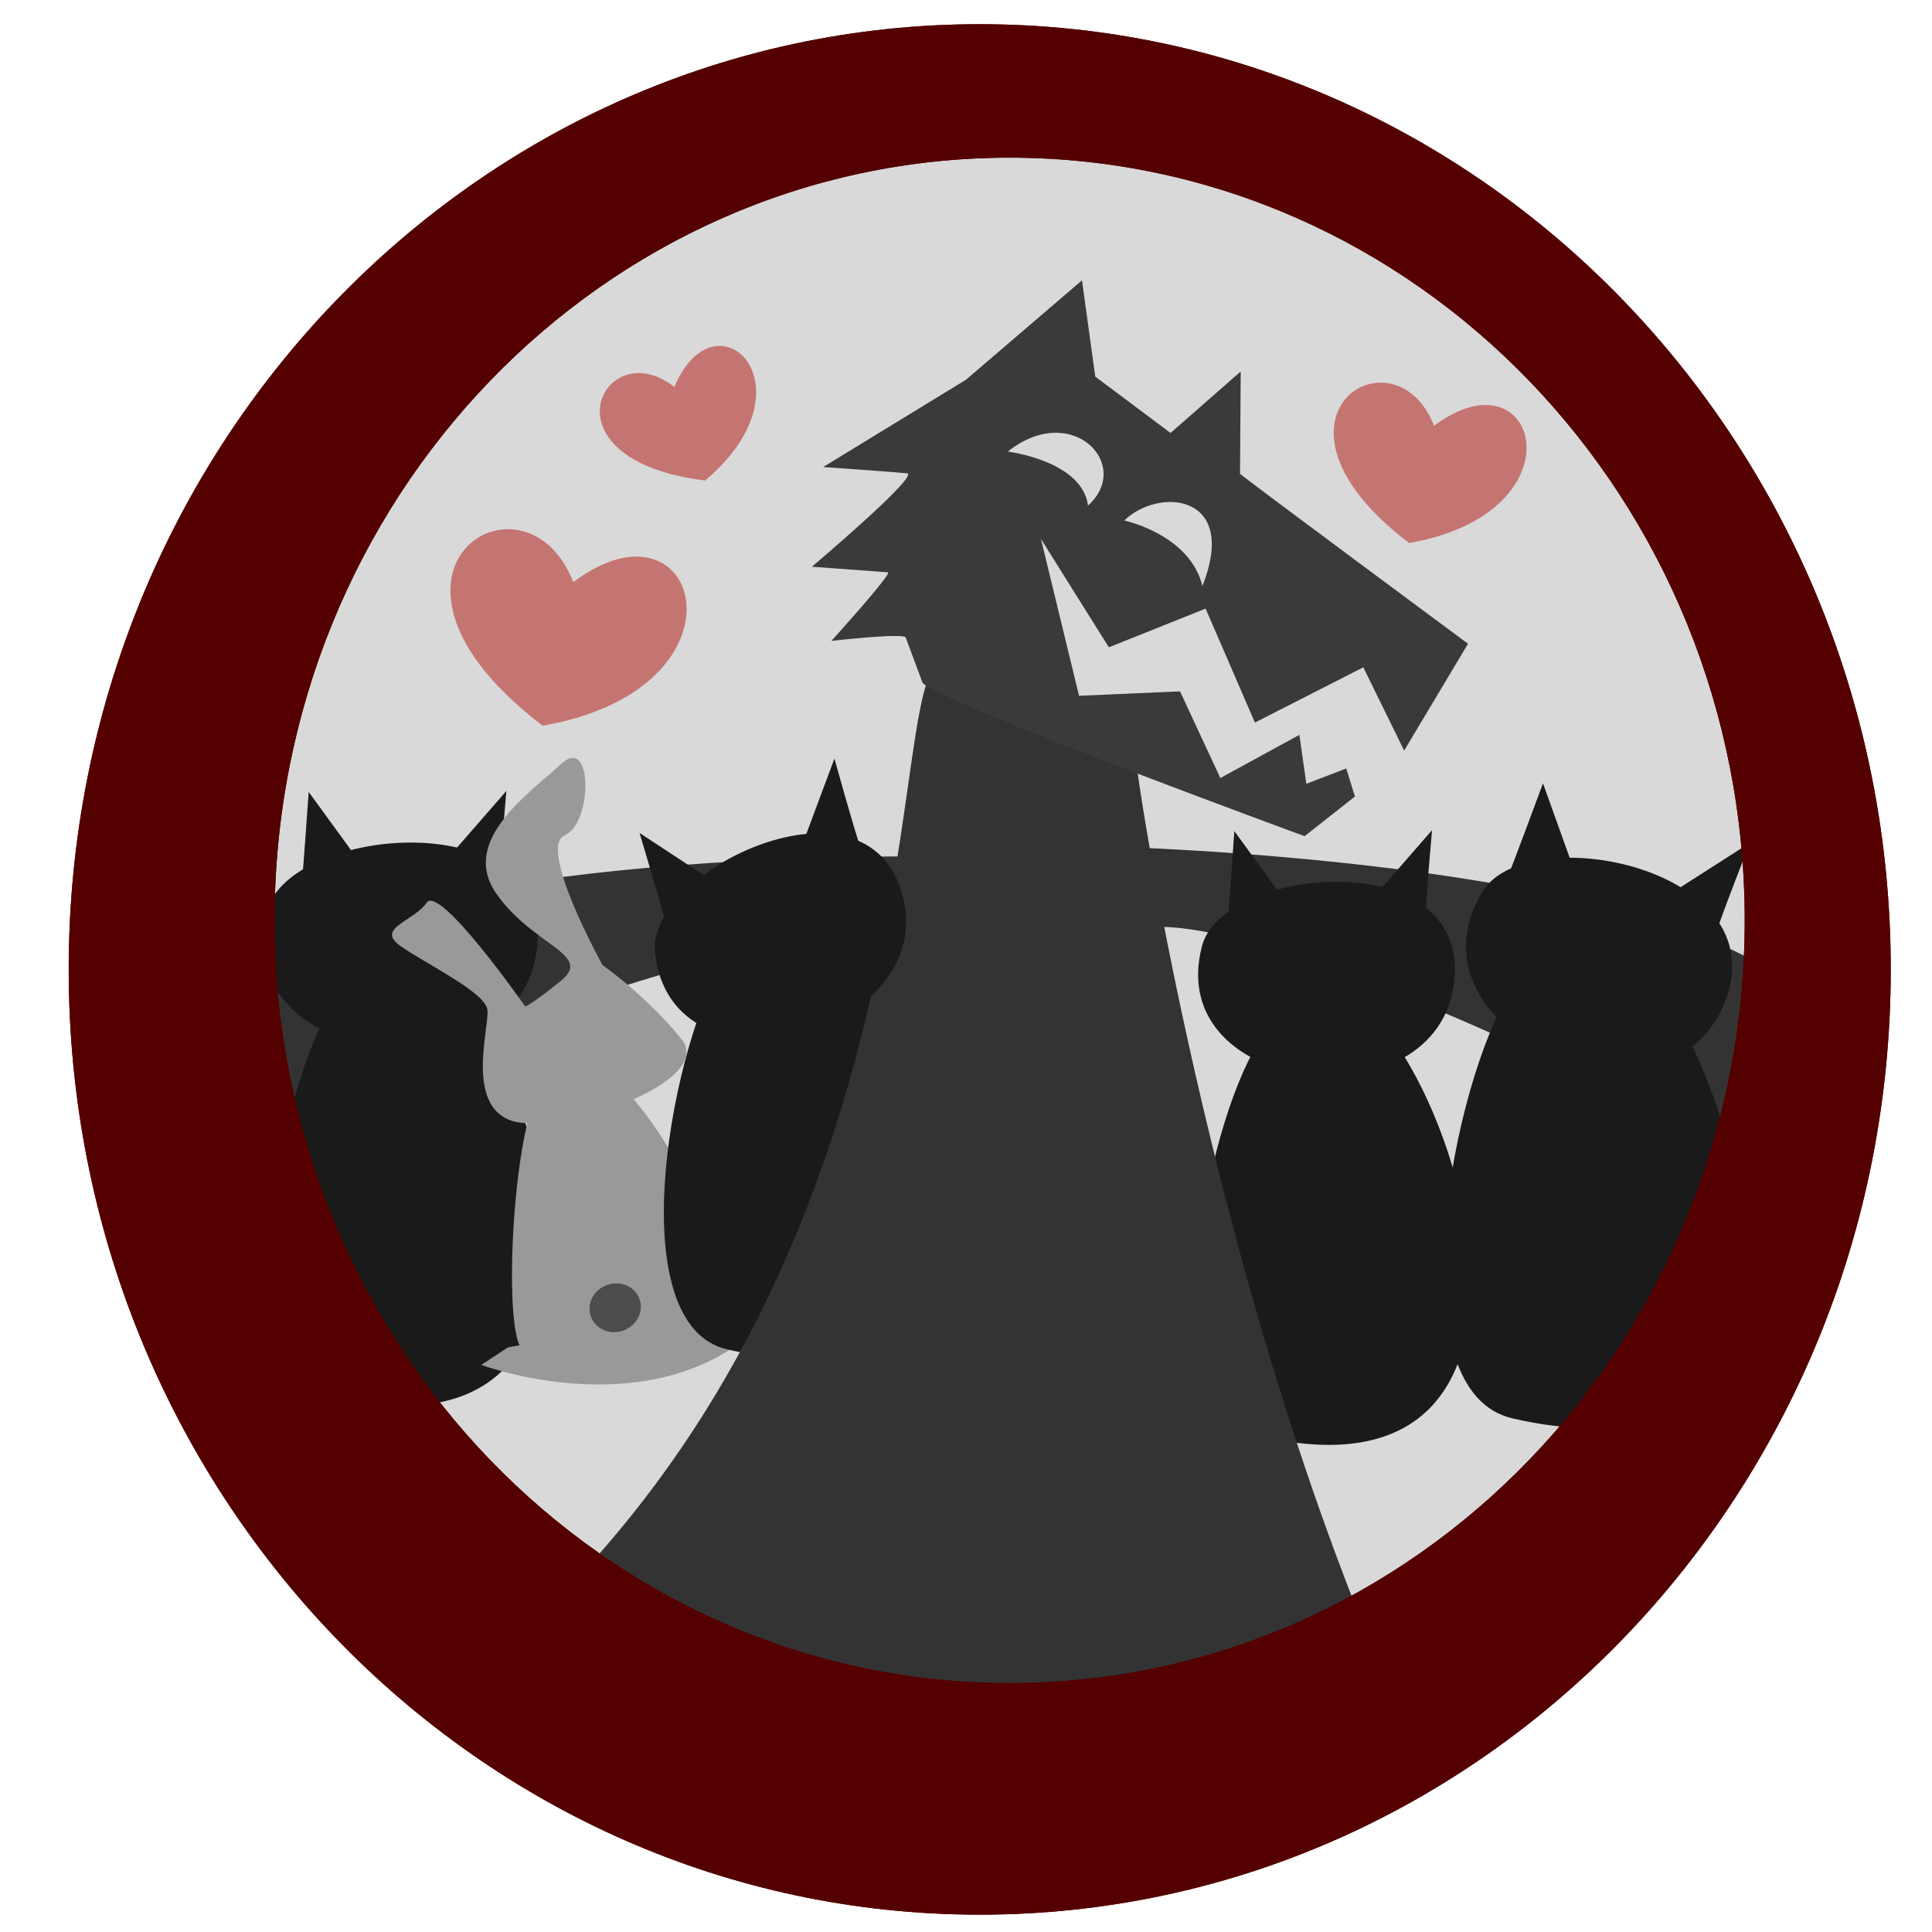 <svg xmlns="http://www.w3.org/2000/svg" xml:space="preserve" width="512" height="512"><g fill="#d9d9d9"><ellipse cx="248.978" cy="260.631" rx="220.964" ry="234.98"/><ellipse cx="248.978" cy="260.631" rx="220.964" ry="234.98"/></g><path fill="#1a1a1a" d="M332.046 278.78c-14.223 26.161-25.89 95.355 1.697 101.79 113.91 26.568 23.046-183.241-1.697-101.79"/><path fill="#333" d="M248.768 227.01S106.1 224.293 66.1 258.293s4.718 40.85 4.718 40.85 127.15-61.718 174.95-49.133c30.273 7.972 3-23 3-23m45.509-2.631s140.9 3.293 180.9 37.293-12.143 45.091-12.143 45.091-137.757-73.384-165.757-59.384-3-23-3-23"/><g fill="#1a1a1a" stroke-width=".158"><path d="M80.028 233.651c.295-2.68 1.776-23.778 1.776-23.778l16.711 22.956zm52.5-1.729c-.09-2.695 1.664-22.307 1.664-22.307l-16.13 18.505z"/><path d="M86.732 268.396c-14.223 26.16-25.89 95.355 1.698 101.789 113.91 26.568 23.045-183.24-1.698-101.79z"/><path d="M70.81 241.286c-11.416 42.593 67.523 50.925 71.532 9.598 3.728-38.438-65.55-31.917-71.532-9.598"/></g><g fill="#1a1a1a" stroke-width=".158"><path d="M325.342 244.036c.294-2.68 1.776-23.778 1.776-23.778l16.711 22.955zm52.499-1.729c-.09-2.695 1.665-22.307 1.665-22.307l-16.13 18.504z"/><path d="M318.563 250.644c-10.67 40.165 63.114 48.022 66.861 9.051 3.485-36.246-61.27-30.097-66.861-9.05"/></g><g fill="#1a1a1a" stroke-width=".158"><path d="M399.769 231.9c1.129-2.712 9.14-24.312 9.14-24.312l10.437 29.115zm55.408 14.274c.731-2.845 8.573-22.808 8.573-22.808l-22.528 14.402z"/><path d="M392.79 236.408c-22.37 37.415 49.238 67.41 64.326 29.133 14.034-35.602-52.604-48.739-64.326-29.133"/></g><path fill="#1a1a1a" d="M398.889 264.985c-15.492 28.495-28.201 103.867 1.849 110.876 124.079 28.94 25.103-199.6-1.85-110.876z"/><g stroke-width=".158" transform="rotate(170.6 308.023 -37.364)scale(9.252 -9.252)"><path fill="#999" d="M58.751 43.039c-.16.003-9.66-.363-6.297 1.088 3.363 1.45 7.128-.72 7.128-.72zM54.284 32.68s1.302-3.65.461-3.85c-.84-.201-1.273-2.718-.234-2.033 1.04.685 3.227 1.691 2.447 3.351s-2.475 2.182-1.422 2.778c1.052.596 1.131.554 1.131.554s1.842-3.858 2.297-3.389 1.579.477.938 1.106c-.64.628-2.183 1.7-2.153 2.212s1.061 2.563-.148 3.231c-1.21.669-5.993-.102-5.198-1.506s1.881-2.454 1.881-2.454"/><path fill="#999" d="M54.093 36.515s-1.988 3.089-1.35 5.91 5.132 1.568 5.623.723c.49-.845-1.147-7.784-2.05-7.346s-2.223.713-2.223.713"/><ellipse cx="62.605" cy="31.044" fill="#4d4d4d" rx=".741" ry=".694" transform="rotate(11)"/></g><path fill="#1a1a1a" d="M190.978 255.8c-14.223 26.16-25.89 95.354 1.698 101.789 113.91 26.568 23.045-183.241-1.698-101.79z"/><path fill="#333" d="M300.694 198.732c.728 9.062 22.508 154.978 75.43 265.913 30.016 27.91-239.863-29.582-230.698-38.666 103.95-103.036 89.544-247.019 103.637-249.724s51.631 22.477 51.631 22.477"/><g fill="#1a1a1a" stroke-width=".158"><path d="M176.564 244.879c-.704-2.757-7.074-24.146-7.074-24.146l25.029 16.47zm51.213-21.199c-1.09-2.63-6.638-22.652-6.638-22.652l-9.06 24.266z"/><path d="M173.574 252.245c4.01 40.914 75.629 22.29 65.571-15.088-9.355-34.766-67.672-6.35-65.57 15.088"/></g><path fill="#c47572" d="M373.412 143.91c-43.488-33.091-3.938-58.047 6.631-31.064 27.457-20.703 39.988 22.922-6.631 31.065M143.818 192.32c-53.274-40.54-4.823-71.111 8.124-38.056 33.637-25.363 48.987 28.08-8.124 38.055m43.049-64.979c-44.55-5.482-26.816-39.556-8.151-24.785 10.913-26.052 37.858-.285 8.15 24.785"/><path fill="#3a3a3a" d="M244.474 180.914c3.224 4.725 101.252 40.684 101.252 40.684l13.342-10.508-2.3-7.436-10.575 4.058-1.84-12.964-20.954 11.434-10.68-22.964-26.762 1.17-10.096-41.574 17.993 28.73 25.645-10.246 13.066 30.196 28.727-14.65 10.823 22.07 16.924-28.309s-56.706-42-60.42-45.026l.182-27.136-18.595 16.303-19.95-14.938-3.515-25.52-30.738 26.34-37.864 23.147s18.55 1.277 22.21 1.653c3.658.376-25.189 24.762-25.189 24.762s18.754 1.363 20.137 1.479c1.383.115-14.961 18.171-14.961 18.171s19.333-2.21 19.707-.856zm43.856-46.93c-1.488-11.852-21.254-14.32-21.254-14.32 17.018-13.49 33.235 3.564 21.254 14.32m30.318 21.3c-3.363-13.699-20.71-17.344-20.71-17.344 9.018-8.82 30.475-7.251 20.71 17.344"/><g fill="#500"><path d="M259.634 6.416c-133.336 0-241.425 112.148-241.426 250.491 0 138.345 108.089 250.498 241.426 250.498 133.338 0 241.433-112.15 241.432-250.498 0-138.344-108.095-250.493-241.432-250.49m7.926 35.367c107.588 0 194.806 90.49 194.806 202.119 0 111.628-87.218 202.12-194.806 202.118-107.586 0-194.8-90.492-194.8-202.118 0-111.627 87.214-202.118 194.8-202.119"/><path d="M259.634 6.416c-133.336 0-241.425 112.148-241.426 250.491 0 138.345 108.089 250.498 241.426 250.498 133.338 0 241.433-112.15 241.432-250.498 0-138.344-108.095-250.493-241.432-250.49m7.926 35.367c107.588 0 194.806 90.49 194.806 202.119 0 111.628-87.218 202.12-194.806 202.118-107.586 0-194.8-90.492-194.8-202.118 0-111.627 87.214-202.118 194.8-202.119"/></g></svg>